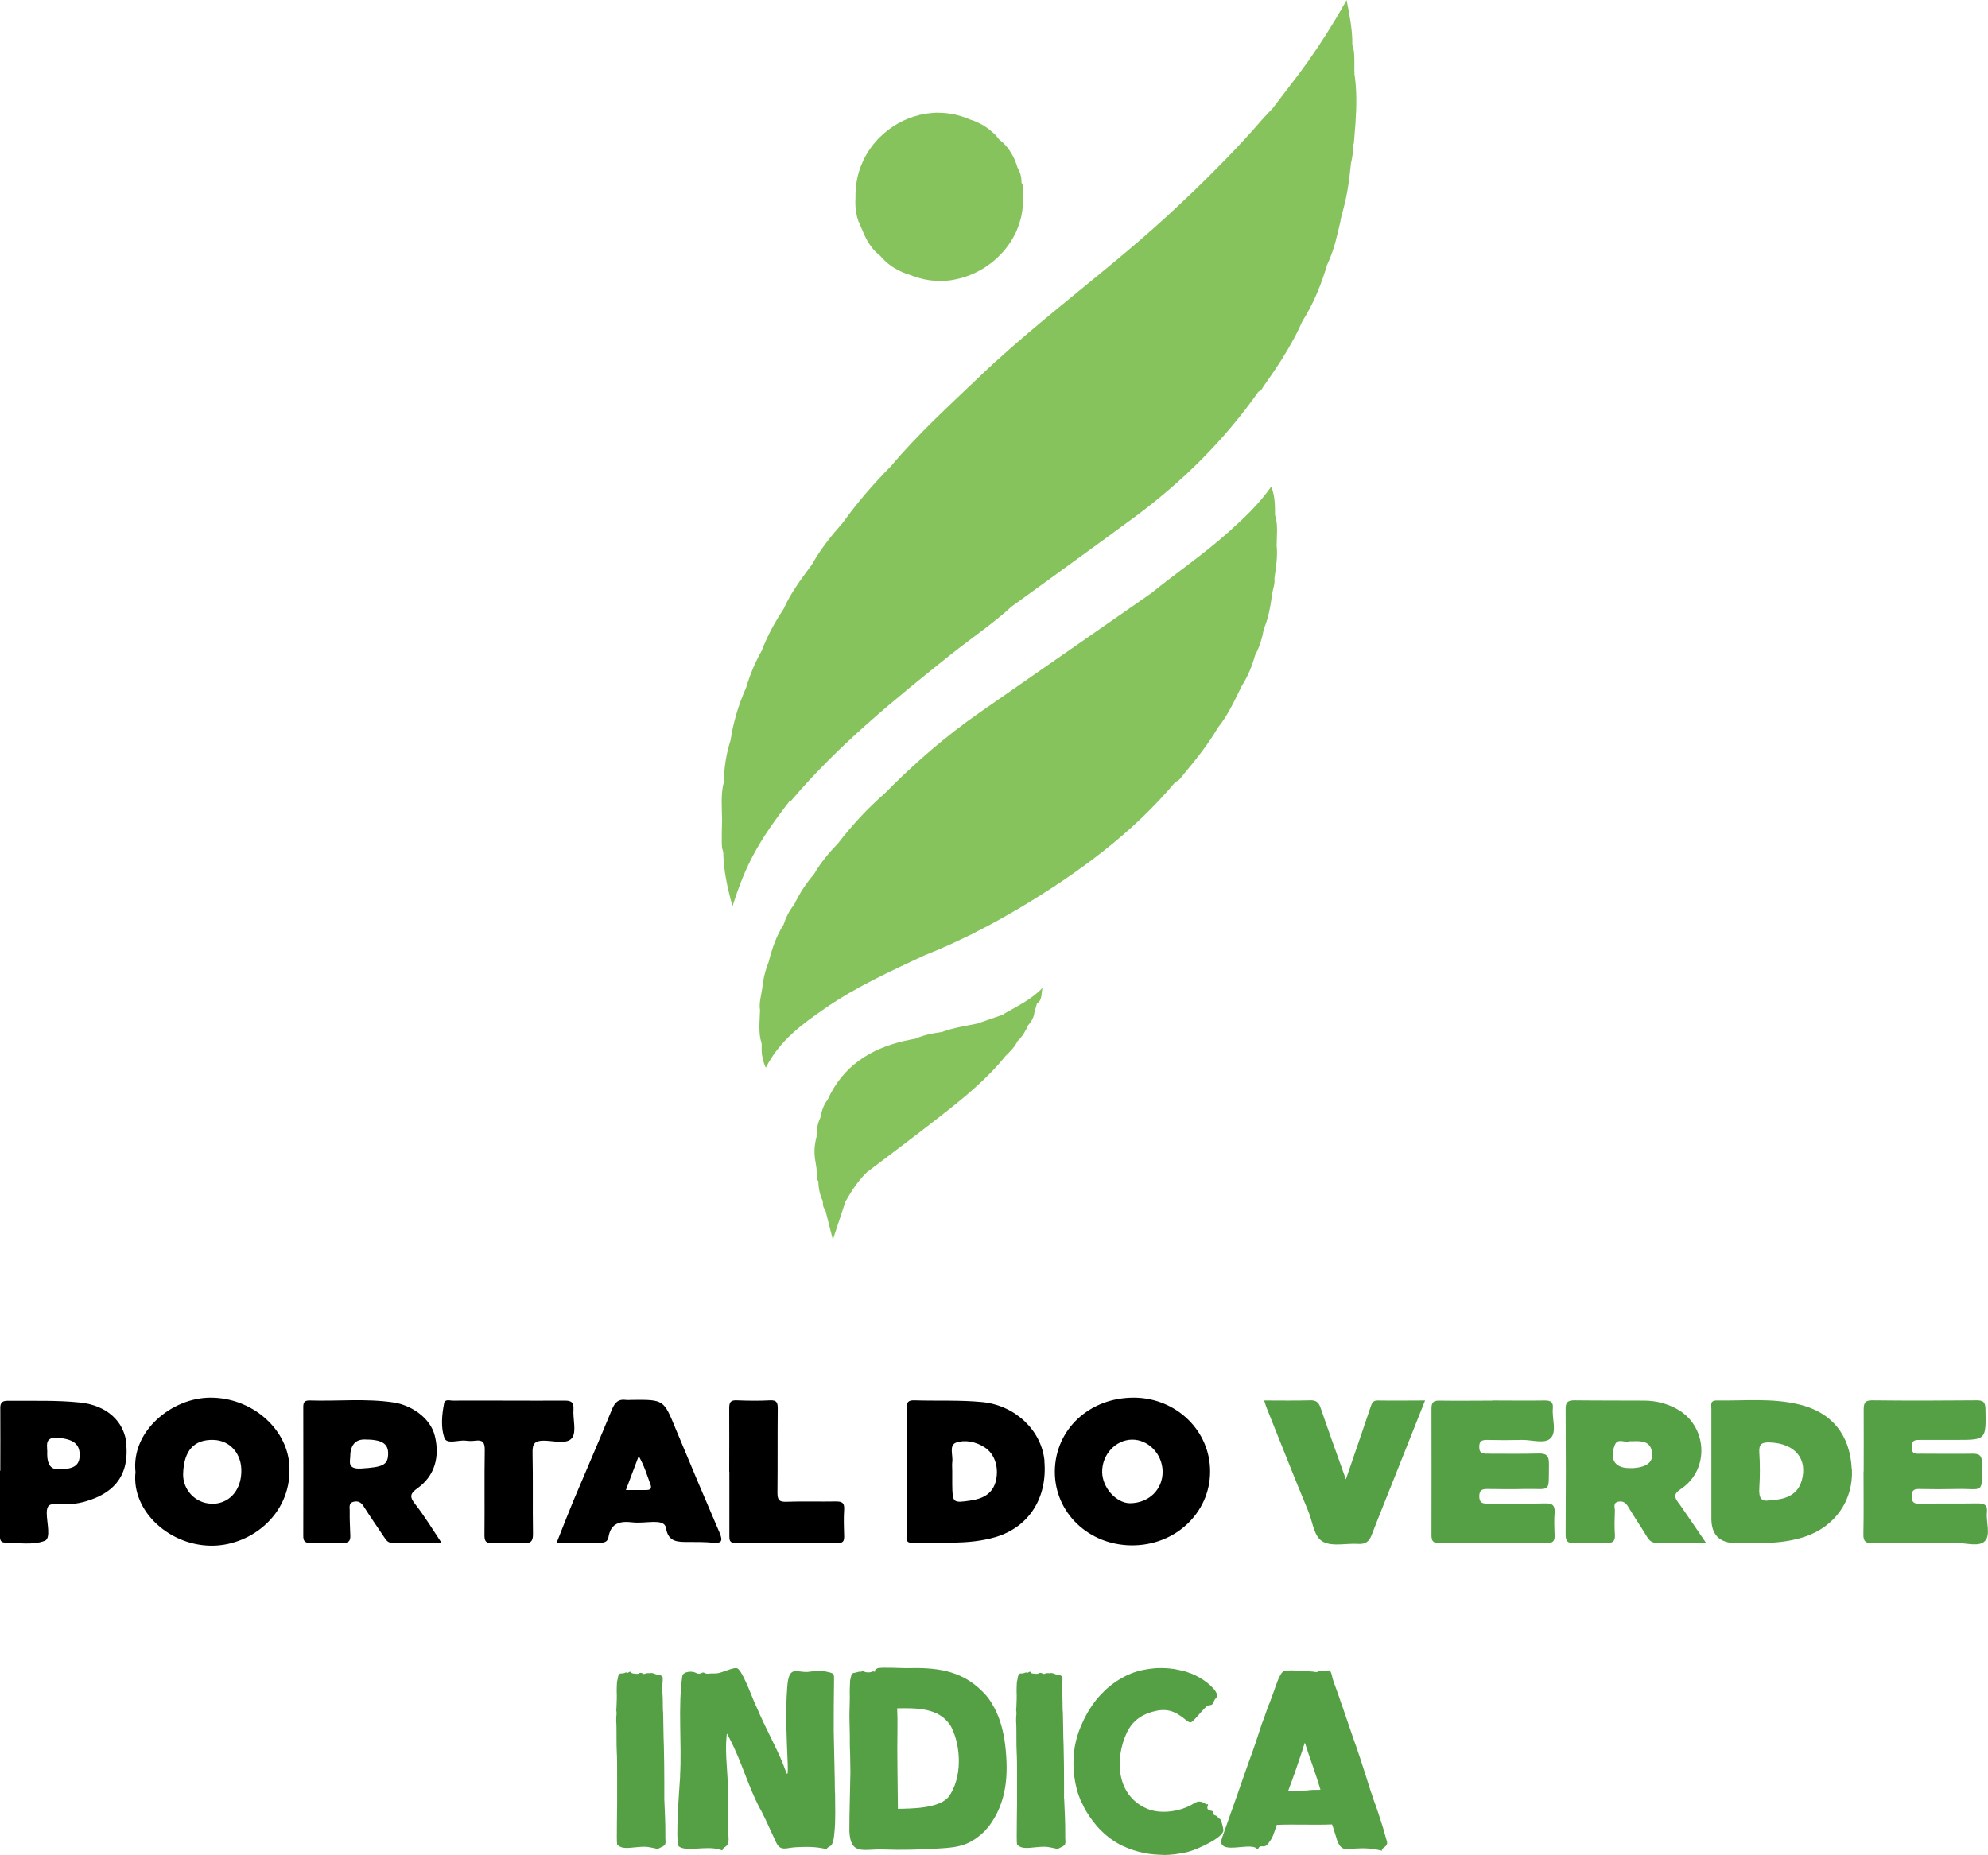 <svg xmlns="http://www.w3.org/2000/svg" width="150" height="140" viewBox="0 0 150 140" fill="none"><g clip-path="url(#clip0_7_170)"><path fill-rule="evenodd" clip-rule="evenodd" d="M140.62 111.029C140.62 109.484 140.631 107.94 140.62 106.396C140.62 105.892 140.699 105.657 141.283 105.669C143.911 105.702 146.54 105.691 149.169 105.669C149.697 105.669 149.798 105.859 149.809 106.34C149.854 108.656 149.865 108.656 147.585 108.656C145.304 108.656 145.81 108.656 144.922 108.656C144.541 108.656 144.237 108.634 144.237 109.193C144.237 109.787 144.608 109.697 144.956 109.697C146.259 109.697 147.562 109.719 148.865 109.697C149.371 109.697 149.539 109.865 149.539 110.357C149.573 112.841 149.663 112.316 147.686 112.36C146.72 112.383 145.743 112.383 144.776 112.36C144.383 112.36 144.248 112.495 144.248 112.886C144.248 113.3 144.35 113.479 144.799 113.468C146.27 113.446 147.731 113.468 149.202 113.446C149.708 113.446 149.978 113.535 149.921 114.117C149.843 114.856 150.213 115.807 149.775 116.277C149.326 116.758 148.36 116.422 147.618 116.434C145.518 116.456 143.406 116.434 141.305 116.456C140.766 116.456 140.586 116.31 140.598 115.762C140.631 114.195 140.609 112.618 140.609 111.051L140.62 111.029Z" fill="#559F45"></path><path fill-rule="evenodd" clip-rule="evenodd" d="M112.581 105.68C113.907 105.68 115.244 105.702 116.569 105.68C117.041 105.68 117.21 105.825 117.165 106.295C117.097 107.056 117.479 108.03 117.007 108.522C116.569 108.981 115.592 108.645 114.851 108.656C113.963 108.679 113.076 108.679 112.199 108.656C111.784 108.656 111.604 108.757 111.615 109.205C111.615 109.63 111.829 109.697 112.188 109.697C113.458 109.697 114.738 109.719 116.008 109.686C116.614 109.664 116.884 109.775 116.873 110.48C116.839 112.752 117.086 112.316 114.985 112.36C114.075 112.383 113.154 112.372 112.244 112.36C111.862 112.36 111.627 112.416 111.615 112.886C111.615 113.401 111.84 113.468 112.278 113.468C113.716 113.446 115.154 113.491 116.592 113.446C117.131 113.435 117.333 113.591 117.299 114.14C117.255 114.71 117.277 115.292 117.299 115.874C117.322 116.31 117.131 116.445 116.715 116.445C114.008 116.434 111.29 116.422 108.582 116.445C108.066 116.445 108.009 116.21 108.009 115.796C108.009 112.629 108.021 109.462 108.009 106.295C108.009 105.825 108.155 105.68 108.627 105.691C109.953 105.713 111.278 105.691 112.615 105.691L112.581 105.68Z" fill="#559F45"></path><path fill-rule="evenodd" clip-rule="evenodd" d="M95.394 105.68C96.63 105.68 97.731 105.702 98.832 105.669C99.315 105.646 99.506 105.825 99.652 106.262C100.236 107.974 100.854 109.675 101.55 111.633C101.966 110.436 102.292 109.484 102.617 108.522C102.887 107.739 103.145 106.955 103.415 106.172C103.505 105.915 103.572 105.669 103.954 105.68C105.111 105.702 106.268 105.68 107.526 105.68C106.763 107.605 106.032 109.44 105.302 111.275C104.707 112.786 104.089 114.285 103.505 115.807C103.314 116.322 103.022 116.545 102.46 116.501C101.584 116.445 100.562 116.713 99.854 116.355C99.124 115.986 99.056 114.856 98.719 114.05C97.63 111.432 96.596 108.791 95.54 106.161C95.495 106.038 95.462 105.904 95.383 105.68H95.394Z" fill="#559F45"></path><path fill-rule="evenodd" clip-rule="evenodd" d="M38.373 105.691C39.789 105.691 41.193 105.702 42.608 105.691C43.092 105.691 43.305 105.803 43.271 106.34C43.215 107.079 43.518 108.041 43.159 108.511C42.777 109.014 41.766 108.712 41.025 108.712C40.328 108.712 40.171 108.959 40.182 109.619C40.227 111.655 40.182 113.692 40.216 115.729C40.227 116.322 40.036 116.478 39.474 116.445C38.699 116.4 37.924 116.4 37.149 116.445C36.666 116.467 36.554 116.299 36.554 115.84C36.576 113.692 36.542 111.543 36.576 109.395C36.576 108.847 36.419 108.645 35.88 108.712C35.633 108.746 35.374 108.746 35.138 108.712C34.588 108.645 33.712 109.014 33.532 108.511C33.251 107.716 33.341 106.765 33.509 105.892C33.577 105.557 33.925 105.691 34.15 105.691C35.565 105.68 36.969 105.691 38.385 105.691H38.373Z" fill="black"></path><path fill-rule="evenodd" clip-rule="evenodd" d="M55.021 111.073C55.021 109.473 55.032 107.873 55.021 106.273C55.021 105.814 55.122 105.646 55.605 105.669C56.437 105.702 57.268 105.713 58.099 105.669C58.593 105.646 58.683 105.825 58.683 106.273C58.661 108.399 58.683 110.514 58.661 112.64C58.661 113.177 58.785 113.345 59.335 113.323C60.582 113.278 61.829 113.323 63.076 113.3C63.525 113.3 63.716 113.39 63.694 113.882C63.649 114.565 63.671 115.259 63.694 115.952C63.694 116.299 63.604 116.434 63.222 116.434C60.649 116.422 58.077 116.411 55.493 116.434C55.032 116.434 55.032 116.199 55.032 115.863C55.032 114.263 55.032 112.662 55.032 111.062L55.021 111.073Z" fill="black"></path><path fill-rule="evenodd" clip-rule="evenodd" d="M126.657 113.423C126.342 112.987 126.241 112.752 126.825 112.36C129.038 110.894 128.836 107.571 126.5 106.306C125.758 105.904 124.949 105.702 124.107 105.691C122.332 105.68 120.557 105.691 118.794 105.669C118.288 105.669 118.12 105.825 118.131 106.329C118.153 109.473 118.153 112.618 118.131 115.762C118.131 116.243 118.232 116.467 118.771 116.434C119.569 116.389 120.377 116.4 121.175 116.434C121.669 116.456 121.883 116.322 121.849 115.796C121.804 115.191 121.827 114.587 121.849 113.972C121.849 113.737 121.681 113.39 122.13 113.312C122.489 113.256 122.68 113.412 122.86 113.714C123.309 114.475 123.815 115.203 124.264 115.952C124.455 116.266 124.646 116.434 125.039 116.422C126.196 116.4 127.365 116.422 128.724 116.422C127.971 115.326 127.331 114.363 126.668 113.423H126.657ZM123.264 110.783C123.208 110.783 123.152 110.783 123.096 110.783C121.883 110.827 121.411 110.189 121.838 109.048C122.062 108.466 122.624 108.914 122.939 108.757C123.062 108.757 123.118 108.757 123.175 108.757C123.86 108.735 124.556 108.724 124.657 109.641C124.736 110.335 124.253 110.704 123.264 110.783Z" fill="#559F45"></path><path fill-rule="evenodd" clip-rule="evenodd" d="M139.721 110.872C139.598 108.287 138.239 106.597 135.801 105.993C133.723 105.478 131.622 105.713 129.521 105.68C129.005 105.68 129.128 106.038 129.128 106.318C129.128 107.884 129.128 109.462 129.128 111.029V114.587C129.128 115.818 129.746 116.434 130.982 116.445C132.723 116.456 134.475 116.523 136.16 115.964C138.452 115.214 139.845 113.222 139.733 110.872H139.721ZM135.947 111.711C135.677 112.674 134.925 113.166 133.554 113.2C132.88 113.367 132.701 113.009 132.745 112.304C132.802 111.398 132.802 110.492 132.745 109.596C132.701 108.936 132.97 108.824 133.554 108.847C135.43 108.925 136.408 110.078 135.947 111.722V111.711Z" fill="#559F45"></path><path fill-rule="evenodd" clip-rule="evenodd" d="M31.319 113.491C30.892 112.953 30.937 112.707 31.498 112.304C32.802 111.376 33.195 109.943 32.813 108.365C32.465 106.933 30.959 106.027 29.735 105.836C27.623 105.512 25.489 105.747 23.366 105.68C23.006 105.669 22.883 105.803 22.883 106.15C22.883 109.395 22.894 112.651 22.883 115.896C22.883 116.277 22.995 116.434 23.399 116.422C24.23 116.4 25.062 116.4 25.893 116.422C26.297 116.434 26.444 116.277 26.432 115.896C26.41 115.259 26.376 114.632 26.387 113.994C26.387 113.748 26.297 113.401 26.679 113.323C27.005 113.244 27.241 113.356 27.432 113.658C27.926 114.442 28.465 115.214 28.982 115.986C29.14 116.221 29.274 116.434 29.611 116.422C30.791 116.411 31.97 116.422 33.318 116.422C32.588 115.326 32.004 114.363 31.308 113.479L31.319 113.491ZM27.23 110.816C26.241 110.872 26.399 110.324 26.421 109.988C26.421 109.082 26.78 108.623 27.499 108.623C28.791 108.623 29.286 108.914 29.286 109.675C29.286 110.57 28.87 110.715 27.23 110.816Z" fill="black"></path><path fill-rule="evenodd" clip-rule="evenodd" d="M85.588 105.467C82.206 105.445 79.611 107.862 79.589 111.04C79.578 114.151 82.139 116.601 85.408 116.613C88.677 116.624 91.294 114.162 91.305 111.062C91.328 107.985 88.767 105.49 85.576 105.467H85.588ZM85.273 113.435C84.24 113.435 83.183 112.282 83.161 111.096C83.139 109.775 84.161 108.656 85.408 108.634C86.643 108.623 87.699 109.708 87.722 111.029C87.744 112.394 86.688 113.423 85.262 113.435H85.273Z" fill="black"></path><path fill-rule="evenodd" clip-rule="evenodd" d="M21.826 110.48C21.613 107.784 18.996 105.456 15.862 105.467C12.975 105.478 9.885 107.985 10.222 111.085C9.897 114.084 12.896 116.736 16.154 116.635C19.097 116.545 22.107 114.106 21.826 110.48ZM15.94 113.468C14.738 113.435 13.783 112.416 13.817 111.208C13.873 109.462 14.637 108.612 16.109 108.656C17.367 108.69 18.265 109.719 18.209 111.096C18.164 112.539 17.232 113.513 15.929 113.479L15.94 113.468Z" fill="black"></path><path fill-rule="evenodd" clip-rule="evenodd" d="M78.814 110.279C78.612 107.951 76.601 106.049 74.129 105.803C72.422 105.635 70.703 105.725 68.996 105.669C68.501 105.657 68.412 105.825 68.412 106.273C68.434 107.873 68.412 109.462 68.412 111.062C68.412 112.662 68.412 114.251 68.412 115.852C68.412 116.109 68.333 116.422 68.782 116.411C70.894 116.355 73.028 116.601 75.118 115.986C77.623 115.236 79.038 113.054 78.802 110.268L78.814 110.279ZM75.096 111.902C74.826 112.763 74.096 113.099 73.276 113.222C71.871 113.435 71.871 113.412 71.849 111.991C71.849 111.667 71.849 111.331 71.849 111.006C71.849 110.682 71.827 110.559 71.849 110.346C71.928 109.831 71.579 109.059 72.141 108.858C72.815 108.623 73.624 108.791 74.275 109.205C75.096 109.719 75.421 110.838 75.096 111.913V111.902Z" fill="black"></path><path fill-rule="evenodd" clip-rule="evenodd" d="M54.314 115.706C53.19 113.088 52.078 110.469 50.989 107.84C50.079 105.624 50.101 105.613 47.708 105.635C47.54 105.635 47.371 105.657 47.214 105.635C46.652 105.557 46.394 105.836 46.181 106.34C45.237 108.645 44.237 110.939 43.271 113.233C42.844 114.263 42.44 115.303 42.002 116.411C43.181 116.411 44.26 116.411 45.327 116.411C45.664 116.411 45.855 116.299 45.911 115.986C46.091 114.912 46.81 114.766 47.731 114.878C48.248 114.934 48.776 114.856 49.303 114.845C49.708 114.845 50.18 114.867 50.258 115.326C50.427 116.4 51.191 116.355 51.977 116.355C52.584 116.355 53.202 116.355 53.797 116.411C54.46 116.478 54.55 116.266 54.302 115.695L54.314 115.706ZM48.719 112.439C48.259 112.439 47.798 112.439 47.225 112.439C47.551 111.566 47.843 110.794 48.191 109.876C48.63 110.637 48.821 111.331 49.079 112.013C49.214 112.383 49.011 112.439 48.731 112.439H48.719Z" fill="black"></path><path fill-rule="evenodd" clip-rule="evenodd" d="M9.548 109.003C9.391 107.258 8.066 106.049 6.044 105.836C4.224 105.646 2.404 105.725 0.584 105.702C0.056 105.702 0.011 105.948 0.022 106.351C0.034 107.895 0.022 109.44 0.022 110.984H-6.41841e-06C-6.41841e-06 112.551 -6.41841e-06 114.128 -6.41841e-06 115.695C-6.41841e-06 115.964 -0.079 116.389 0.359 116.4C1.382 116.422 2.494 116.613 3.381 116.266C3.864 116.075 3.527 114.901 3.527 114.173C3.527 113.591 3.741 113.468 4.257 113.502C5.033 113.558 5.808 113.502 6.549 113.267C8.29 112.741 9.773 111.622 9.526 108.981L9.548 109.003ZM4.359 110.872C3.831 110.872 3.561 110.492 3.561 109.731C3.617 109.182 3.246 108.41 4.381 108.5C5.482 108.589 6.021 108.936 6.01 109.798C6.01 110.592 5.561 110.883 4.359 110.872Z" fill="black"></path><path d="M64.817 16.774C64.884 16.964 64.963 17.143 65.053 17.334C65.087 17.434 65.131 17.524 65.165 17.613C65.412 18.173 65.727 18.688 66.176 19.102C66.255 19.169 66.333 19.236 66.412 19.303C66.648 19.583 66.906 19.818 67.187 20.03C67.277 20.098 67.378 20.165 67.479 20.221C67.872 20.467 68.299 20.646 68.771 20.78C68.827 20.814 68.872 20.836 68.917 20.836C69.479 21.049 70.052 21.161 70.613 21.194C70.928 21.205 71.231 21.194 71.546 21.172C71.725 21.149 71.916 21.127 72.096 21.082C73.433 20.814 74.669 20.109 75.59 19.102C75.668 19.012 75.758 18.922 75.837 18.822C76.151 18.441 76.421 18.016 76.635 17.569C76.691 17.457 76.736 17.345 76.781 17.222C76.87 16.987 76.949 16.752 77.016 16.506C77.05 16.382 77.073 16.259 77.095 16.136C77.118 16.013 77.14 15.89 77.151 15.756C77.185 15.51 77.196 15.252 77.196 14.984C77.196 14.984 77.196 14.984 77.196 14.972V14.793C77.196 14.726 77.196 14.659 77.207 14.603C77.219 14.39 77.23 14.167 77.162 13.965C77.14 13.898 77.106 13.842 77.073 13.786C77.073 13.73 77.073 13.686 77.073 13.63C77.061 13.271 76.949 12.947 76.769 12.634C76.657 12.264 76.522 11.918 76.331 11.604C76.095 11.19 75.792 10.832 75.388 10.53C75.253 10.34 75.107 10.172 74.938 10.026C74.77 9.881 74.612 9.735 74.421 9.612C74.231 9.489 74.242 9.489 74.141 9.433C73.95 9.321 73.748 9.232 73.545 9.142C73.444 9.098 73.332 9.064 73.219 9.03C73.096 8.975 72.961 8.919 72.838 8.874C72.647 8.807 72.444 8.74 72.253 8.695C72.119 8.661 71.995 8.628 71.86 8.605C71.669 8.572 71.467 8.549 71.276 8.527C71.085 8.516 70.883 8.505 70.692 8.505C70.568 8.505 70.434 8.505 70.31 8.527C70.052 8.549 69.805 8.583 69.546 8.639C69.288 8.695 69.423 8.661 69.355 8.684C68.243 8.952 67.221 9.534 66.401 10.34C66.356 10.384 66.311 10.429 66.266 10.474C65.21 11.582 64.547 13.07 64.547 14.76C64.547 14.827 64.547 14.905 64.547 14.972C64.547 15.073 64.536 15.174 64.536 15.275C64.536 15.778 64.615 16.27 64.783 16.741L64.817 16.774Z" fill="#86C35D"></path><path d="M102.146 10.854C102.168 10.631 102.19 10.407 102.202 10.194C102.224 9.881 102.258 9.568 102.28 9.254C102.28 9.232 102.28 9.221 102.28 9.198C102.359 7.979 102.381 6.759 102.191 5.528C102.213 5.483 102.202 5.438 102.191 5.394C102.191 5.349 102.191 5.304 102.191 5.271C102.191 5.013 102.191 4.767 102.191 4.51C102.191 4.252 102.179 4.006 102.134 3.749C102.112 3.626 102.078 3.502 102.033 3.379C102.033 3.245 102.033 3.111 102.033 2.977C102 2.037 101.82 1.097 101.606 0.011C101.314 0.526 101.022 1.018 100.741 1.499C99.865 2.943 98.978 4.286 98.012 5.573C97.686 6.009 97.349 6.446 97.012 6.882C96.675 7.318 96.338 7.755 96.012 8.191C95.945 8.258 95.877 8.325 95.81 8.404C95.675 8.538 95.54 8.684 95.417 8.818C95.349 8.885 95.282 8.963 95.226 9.03C94.394 9.993 93.541 10.922 92.665 11.828C91.788 12.734 90.89 13.63 89.98 14.502C89.373 15.084 88.755 15.666 88.138 16.237C86.7 17.557 85.217 18.822 83.712 20.064C80.409 22.805 77.016 25.446 73.916 28.412C71.624 30.605 69.265 32.742 67.221 35.182C65.906 36.513 64.682 37.923 63.592 39.445C62.727 40.419 61.907 41.448 61.267 42.59C60.481 43.664 59.672 44.716 59.133 45.936C58.481 46.931 57.897 47.972 57.481 49.091C57.481 49.091 57.481 49.091 57.481 49.102C57.481 49.102 57.481 49.102 57.481 49.091C57.425 49.203 57.358 49.304 57.302 49.416C57.066 49.863 56.852 50.322 56.673 50.792C56.673 50.815 56.661 50.826 56.65 50.848C56.617 50.949 56.572 51.05 56.538 51.15C56.515 51.206 56.504 51.262 56.482 51.318C56.459 51.385 56.437 51.441 56.414 51.508C56.381 51.631 56.336 51.754 56.302 51.877C55.729 53.153 55.336 54.474 55.122 55.861C54.797 56.88 54.628 57.931 54.617 59.006C54.37 59.934 54.471 60.886 54.482 61.826C54.482 62.184 54.46 62.542 54.46 62.9C54.46 62.9 54.46 62.911 54.46 62.922C54.46 63.012 54.46 63.101 54.46 63.191C54.46 63.202 54.46 63.213 54.46 63.236C54.46 63.28 54.46 63.314 54.46 63.359C54.46 63.37 54.46 63.381 54.46 63.392C54.46 63.415 54.46 63.448 54.46 63.471C54.46 63.493 54.46 63.515 54.46 63.549C54.46 63.571 54.46 63.582 54.46 63.605C54.46 63.638 54.46 63.672 54.46 63.706C54.46 63.739 54.46 63.761 54.471 63.795C54.471 63.817 54.471 63.84 54.471 63.862C54.471 63.907 54.482 63.941 54.493 63.985C54.493 63.985 54.493 64.008 54.493 64.019C54.493 64.041 54.505 64.075 54.516 64.097C54.538 64.175 54.55 64.243 54.572 64.321C54.594 65.653 54.864 66.928 55.269 68.394C56.246 65.283 57.234 63.471 59.56 60.472C59.605 60.449 59.672 60.438 59.706 60.404C63.267 56.208 67.513 52.761 71.793 49.349C73.298 48.151 74.904 47.077 76.331 45.768C77.129 45.186 77.915 44.615 78.713 44.044C80.229 42.948 81.734 41.851 83.24 40.755C84.004 40.195 84.767 39.636 85.531 39.076C89.171 36.39 92.35 33.257 94.956 29.553C95.17 29.497 95.237 29.307 95.338 29.15C95.821 28.468 96.304 27.774 96.742 27.069C97.057 26.565 97.36 26.051 97.641 25.525C97.697 25.424 97.753 25.312 97.809 25.211C97.967 24.887 98.124 24.562 98.27 24.238C98.371 24.07 98.472 23.902 98.573 23.734C99.247 22.559 99.742 21.306 100.124 20.008C100.27 19.706 100.393 19.392 100.505 19.079C100.517 19.034 100.539 19.001 100.55 18.956C100.562 18.922 100.573 18.878 100.584 18.844C100.584 18.822 100.595 18.799 100.607 18.777C100.674 18.564 100.741 18.352 100.798 18.128C100.798 18.128 100.798 18.106 100.798 18.095C100.865 17.86 100.921 17.636 100.977 17.401C100.977 17.367 100.989 17.345 101 17.311C101.045 17.099 101.101 16.886 101.146 16.673C101.146 16.662 101.146 16.651 101.146 16.628C101.179 16.483 101.213 16.326 101.247 16.181C101.292 16.035 101.337 15.879 101.37 15.733C101.528 15.14 101.651 14.536 101.741 13.921C101.809 13.462 101.865 13.003 101.91 12.544C101.921 12.41 101.943 12.264 101.977 12.13C102.011 11.929 102.056 11.716 102.078 11.515C102.089 11.38 102.101 11.235 102.101 11.101C102.101 11.034 102.101 10.955 102.089 10.888L102.146 10.854Z" fill="#86C35D"></path><path d="M75.725 76.552C75.073 76.776 74.41 76.999 73.759 77.234C72.894 77.413 72.017 77.537 71.175 77.839C71.141 77.85 71.108 77.861 71.074 77.872C70.4 77.973 69.726 78.085 69.086 78.376C68.794 78.432 68.501 78.488 68.209 78.555C65.615 79.159 63.57 80.491 62.447 82.986C62.132 83.378 61.997 83.837 61.907 84.318C61.705 84.743 61.604 85.179 61.638 85.649C61.604 85.694 61.604 85.739 61.615 85.784C61.582 85.873 61.548 85.963 61.548 86.052C61.424 86.623 61.424 87.194 61.548 87.753C61.548 87.832 61.548 87.921 61.604 87.999C61.582 88.044 61.582 88.089 61.604 88.134C61.604 88.29 61.627 88.458 61.638 88.626C61.615 88.816 61.615 88.995 61.75 89.141C61.75 89.667 61.862 90.17 62.087 90.651C62.087 90.875 62.087 91.11 62.267 91.289C62.447 91.972 62.615 92.666 62.84 93.55C63.211 92.431 63.503 91.547 63.795 90.663C64.255 89.868 64.738 89.096 65.424 88.447C67.221 87.082 69.041 85.728 70.827 84.329C72.635 82.919 74.421 81.487 75.871 79.685C76.219 79.349 76.567 79.002 76.781 78.555C77.14 78.23 77.376 77.816 77.567 77.38C77.814 77.089 78.016 76.776 78.05 76.384C78.117 76.16 78.174 75.948 78.241 75.724C78.679 75.444 78.544 74.952 78.668 74.538C77.814 75.433 76.736 75.936 75.702 76.529L75.725 76.552Z" fill="#86C35D"></path><path d="M96.203 38.83C96.203 38.83 96.203 38.83 96.203 38.819C96.203 38.125 96.203 37.442 95.922 36.715C94.956 38.091 93.799 39.154 92.631 40.206C90.8 41.84 88.767 43.216 86.868 44.761C82.566 47.76 78.252 50.758 73.95 53.746C71.355 55.548 68.984 57.607 66.772 59.856C65.457 60.998 64.289 62.273 63.233 63.638C62.548 64.343 61.919 65.104 61.424 65.955C60.818 66.66 60.312 67.432 59.919 68.271C59.548 68.719 59.301 69.222 59.122 69.771C58.571 70.643 58.245 71.595 57.998 72.591C57.74 73.228 57.583 73.889 57.515 74.571C57.437 75.12 57.257 75.668 57.347 76.227C57.324 77.078 57.201 77.928 57.47 78.756C57.47 78.835 57.47 78.902 57.47 78.98C57.47 78.98 57.47 78.98 57.47 78.991C57.47 79.058 57.47 79.126 57.47 79.193C57.47 79.215 57.47 79.226 57.47 79.249C57.47 79.305 57.47 79.361 57.481 79.416C57.481 79.439 57.481 79.461 57.481 79.484C57.481 79.54 57.493 79.584 57.504 79.64C57.504 79.674 57.515 79.707 57.526 79.752C57.526 79.797 57.538 79.831 57.549 79.875C57.549 79.909 57.571 79.942 57.571 79.965C57.583 80.01 57.594 80.054 57.605 80.099C57.616 80.144 57.639 80.189 57.65 80.245C57.65 80.278 57.672 80.3 57.684 80.334C57.717 80.412 57.74 80.491 57.785 80.569C58.83 78.499 60.559 77.257 62.312 76.048C64.637 74.448 67.21 73.284 69.76 72.087C70.007 71.986 70.254 71.886 70.501 71.785C70.568 71.763 70.636 71.729 70.692 71.707C71.568 71.337 72.422 70.934 73.276 70.52C73.332 70.487 73.388 70.464 73.444 70.431C74.287 70.006 75.129 69.558 75.949 69.088C76.297 68.887 76.646 68.685 76.994 68.484C81.341 65.876 85.419 62.911 88.699 58.995C89.014 58.894 89.148 58.614 89.34 58.39C90.272 57.282 91.171 56.141 91.901 54.899C92.676 53.948 93.159 52.829 93.698 51.755C94.159 51.038 94.473 50.255 94.698 49.449C95.035 48.823 95.237 48.151 95.361 47.458C95.72 46.607 95.866 45.712 95.99 44.805C96.046 44.425 96.214 44.056 96.158 43.653C96.27 42.825 96.417 42.008 96.327 41.169C96.327 40.397 96.45 39.613 96.203 38.852V38.83ZM96.181 39.982C96.181 40.005 96.181 40.027 96.181 40.038C96.169 40.027 96.147 40.016 96.136 40.005C96.147 40.005 96.169 39.982 96.181 39.971V39.982Z" fill="#86C35D"></path><path fill-rule="evenodd" clip-rule="evenodd" d="M50.124 135.759C50.157 136.665 50.213 137.549 50.202 138.478C50.18 139.049 50.371 139.194 49.843 139.418C49.596 139.508 49.753 139.552 49.652 139.53C48.955 139.385 48.854 139.317 48.113 139.385C47.618 139.407 46.9 139.608 46.563 139.172C46.506 139.026 46.585 135.692 46.563 135.267V133.733C46.563 133.275 46.563 132.614 46.54 132.279C46.518 131.943 46.518 131.35 46.518 130.958C46.518 130.567 46.518 130.108 46.495 129.918C46.495 129.727 46.495 129.504 46.518 129.392V129.168C46.495 129.146 46.495 128.978 46.518 128.787C46.54 128.217 46.54 128.094 46.54 127.903C46.518 127.713 46.54 126.963 46.563 126.863C46.585 126.84 46.596 126.728 46.619 126.617C46.652 126.348 46.754 126.258 46.922 126.281C46.978 126.281 47.079 126.258 47.113 126.247C47.169 126.214 47.248 126.191 47.282 126.214C47.338 126.236 47.394 126.236 47.439 126.191C47.529 126.135 47.596 126.135 47.63 126.214C47.652 126.247 47.708 126.27 47.798 126.292C47.854 126.292 47.967 126.292 48.045 126.314C48.124 126.314 48.203 126.292 48.236 126.258C48.281 126.225 48.36 126.225 48.45 126.258C48.562 126.337 48.585 126.337 48.719 126.281C48.809 126.258 48.91 126.247 48.967 126.258C49.023 126.281 49.056 126.281 49.079 126.258C49.101 126.225 49.303 126.258 49.472 126.337C49.528 126.359 49.629 126.37 49.697 126.393C49.775 126.393 49.865 126.426 49.921 126.471C50.011 126.527 50.011 126.549 50 126.852C49.977 127.019 49.977 127.377 49.977 127.646C50 127.915 50.011 128.306 50.011 128.519C50.011 128.731 50.011 129.045 50.034 129.213C50.034 129.381 50.056 129.895 50.056 130.343C50.056 130.79 50.079 131.417 50.09 131.742C50.112 132.424 50.124 133.801 50.124 134.483V135.781V135.759Z" fill="#559F45"></path><path fill-rule="evenodd" clip-rule="evenodd" d="M63.008 135.278C63.008 136.296 63.065 137.337 62.952 138.355C62.918 138.624 62.896 139.172 62.626 139.317C62.244 139.53 62.458 139.508 62.435 139.564C61.66 139.34 60.829 139.351 60.031 139.396C59.369 139.429 58.908 139.72 58.594 139.094C58.2 138.277 57.852 137.449 57.437 136.643L57.358 136.509C56.448 134.808 55.954 132.905 55.044 131.182C54.83 130.802 54.853 130.69 54.819 131.048C54.684 132.48 54.954 133.789 54.909 135.244C54.909 135.58 54.886 135.904 54.909 136.24C54.931 136.9 54.909 137.538 54.931 138.187C54.954 138.624 55.1 139.127 54.707 139.373C54.325 139.597 54.74 139.709 54.269 139.564C53.28 139.261 51.741 139.776 51.202 139.317C50.955 138.881 51.258 134.931 51.314 134.103V133.968C51.449 131.574 51.146 128.776 51.483 126.471C51.561 126.113 52.247 126.091 52.483 126.225C52.876 126.437 52.954 126.135 53.123 126.225C53.37 126.37 53.516 126.258 53.842 126.281H54.01C54.505 126.258 55.336 125.766 55.639 125.9C55.909 126.012 56.358 127.109 56.459 127.333C56.729 128.015 57.01 128.676 57.313 129.336C57.863 130.578 58.56 131.842 59.077 133.096C59.357 133.789 59.47 134.394 59.436 133.118C59.357 131.115 59.245 129.28 59.402 127.266C59.537 125.486 60.2 126.337 61.166 126.135C61.166 126.113 62.11 126.113 62.188 126.113C63.008 126.281 62.93 126.247 62.93 126.885C62.907 128.127 62.907 129.381 62.907 130.623C62.93 132.167 62.986 133.722 62.997 135.267L63.008 135.278Z" fill="#559F45"></path><path fill-rule="evenodd" clip-rule="evenodd" d="M74.994 128.81C75.489 129.739 75.713 130.656 75.848 131.697C76.095 133.89 75.994 135.96 74.612 137.818C74.5 137.93 74.399 138.064 74.275 138.198C73.208 139.217 72.4 139.407 70.905 139.485C69.445 139.575 68.097 139.62 66.626 139.564C65.188 139.508 64.177 140.056 64.087 138.187C64.087 136.732 64.143 135.222 64.165 133.745C64.165 133.286 64.143 132.626 64.143 132.29C64.12 131.954 64.12 131.361 64.12 130.97C64.12 130.578 64.098 130.119 64.098 129.929C64.076 129.325 64.12 128.631 64.12 128.027C64.098 127.635 64.143 126.818 64.143 126.818C64.199 126.628 64.199 126.247 64.446 126.236C64.615 126.214 64.772 126.147 64.828 126.147C65.053 126.169 65.042 126.091 65.109 126.091C65.176 126.091 65.143 126.18 65.502 126.203C65.749 126.203 65.839 126.113 65.895 126.124C66.176 126.214 65.817 126.068 66.232 125.878C66.592 125.8 67.917 125.878 68.389 125.878C70.546 125.822 72.489 125.99 74.118 127.635C74.343 127.847 74.556 128.105 74.747 128.396C74.837 128.541 74.916 128.676 74.994 128.832V128.81ZM67.749 136.497C68.793 136.475 70.816 136.475 71.557 135.613C72.602 134.215 72.546 131.82 71.77 130.309L71.692 130.175C70.804 128.855 69.13 128.888 67.693 128.911C67.715 129.425 67.726 129.895 67.715 130.399C67.681 132.435 67.738 134.461 67.749 136.497Z" fill="#559F45"></path><path fill-rule="evenodd" clip-rule="evenodd" d="M80.296 135.759C80.33 136.665 80.386 137.549 80.375 138.478C80.353 139.049 80.544 139.194 80.016 139.418C79.769 139.508 79.926 139.552 79.825 139.53C79.128 139.385 79.027 139.317 78.286 139.385C77.791 139.407 77.073 139.608 76.736 139.172C76.679 139.026 76.758 135.692 76.736 135.267V133.733C76.736 133.275 76.736 132.614 76.713 132.279C76.691 131.943 76.691 131.35 76.691 130.958C76.691 130.567 76.691 130.108 76.668 129.918C76.668 129.727 76.668 129.504 76.691 129.392V129.168C76.668 129.146 76.668 128.978 76.691 128.787C76.713 128.217 76.713 128.094 76.713 127.903C76.691 127.713 76.713 126.963 76.736 126.863C76.758 126.84 76.769 126.728 76.792 126.617C76.825 126.348 76.927 126.258 77.095 126.281C77.151 126.281 77.241 126.258 77.286 126.247C77.342 126.214 77.421 126.191 77.454 126.214C77.511 126.236 77.567 126.236 77.6 126.191C77.69 126.135 77.747 126.135 77.791 126.214C77.836 126.292 77.87 126.27 77.96 126.292C78.016 126.292 78.129 126.292 78.207 126.314C78.286 126.314 78.353 126.292 78.398 126.258C78.443 126.225 78.522 126.225 78.612 126.258C78.724 126.337 78.746 126.337 78.881 126.281C78.971 126.258 79.072 126.247 79.128 126.258C79.184 126.281 79.218 126.281 79.241 126.258C79.263 126.225 79.465 126.258 79.634 126.337C79.69 126.359 79.78 126.37 79.858 126.393C79.937 126.393 80.027 126.426 80.083 126.471C80.173 126.527 80.173 126.549 80.162 126.852C80.139 127.019 80.139 127.377 80.139 127.646C80.162 127.915 80.173 128.306 80.173 128.519C80.173 128.731 80.173 129.045 80.195 129.213C80.195 129.381 80.218 129.895 80.218 130.343C80.218 130.79 80.24 131.417 80.252 131.742C80.274 132.424 80.285 133.801 80.285 134.483V135.781L80.296 135.759Z" fill="#559F45"></path><path fill-rule="evenodd" clip-rule="evenodd" d="M89.553 129.851C88.856 129.28 88.306 128.922 87.351 129.078C86.273 129.291 85.498 129.761 85.015 130.757C84.049 132.849 84.273 135.647 86.722 136.553C87.688 136.878 88.946 136.699 89.834 136.229C90.272 136.005 90.362 135.848 90.777 136.016C91.002 136.095 90.923 136.184 91.081 136.151C91.328 136.095 90.8 136.531 91.384 136.643C91.766 136.699 91.35 136.911 91.721 137.001C91.934 137.079 91.867 137.191 92.024 137.247C92.137 137.247 92.294 137.941 92.305 138.075C92.384 138.657 90.294 139.552 89.856 139.675C89.766 139.709 89.665 139.731 89.553 139.765C89.463 139.787 89.362 139.799 89.272 139.821C89.104 139.854 88.935 139.877 88.8 139.899C88.722 139.922 88.654 139.922 88.576 139.933C88.497 139.933 88.43 139.933 88.351 139.955C88.205 139.955 88.025 139.978 87.879 139.978C87.733 139.955 87.576 139.978 87.43 139.955C87.295 139.955 87.16 139.933 87.07 139.933C86.981 139.933 86.801 139.899 86.599 139.877C86.385 139.843 86.16 139.787 85.913 139.731C85.397 139.597 84.79 139.373 84.284 139.071C83.757 138.769 83.206 138.299 82.768 137.807C82.33 137.292 82.026 136.811 81.835 136.464C81.779 136.374 81.746 136.274 81.689 136.162C81.633 136.05 81.577 135.938 81.521 135.826C81.409 135.524 81.308 135.278 81.24 134.998C81.094 134.416 80.993 133.756 80.993 133.129V133.073C80.993 131.921 81.218 130.936 81.734 129.862C81.869 129.582 82.094 129.123 82.431 128.653C82.599 128.407 82.79 128.161 83.004 127.937C83.217 127.713 83.442 127.478 83.667 127.299C84.116 126.919 84.734 126.527 85.352 126.281C85.969 126.035 86.599 125.945 87.003 125.9C87.407 125.856 87.834 125.867 88.239 125.9C88.351 125.923 88.452 125.934 88.542 125.934C88.632 125.956 88.71 125.968 88.811 125.99C89.092 126.046 89.384 126.102 89.643 126.203C90.339 126.415 91.328 127.019 91.732 127.657C92.002 128.116 91.71 128.038 91.586 128.396C91.44 128.776 91.339 128.608 91.092 128.731C90.845 128.899 90.407 129.47 90.159 129.716C89.912 129.962 89.834 130.074 89.575 129.851H89.553Z" fill="#559F45"></path><path fill-rule="evenodd" clip-rule="evenodd" d="M103.471 135.289C103.583 135.669 103.718 136.027 103.853 136.386C104.078 137.068 104.37 137.919 104.538 138.579C104.651 139.015 104.785 139.15 104.448 139.396C104.111 139.619 104.392 139.698 104.201 139.642C103.505 139.474 102.932 139.452 102.213 139.496C101.517 139.519 101.247 139.687 100.921 138.97C100.899 138.915 100.528 137.672 100.506 137.672C99.124 137.728 97.72 137.65 96.338 137.706C96.248 137.93 96.057 138.579 95.945 138.747C95.731 139.026 95.619 139.373 95.26 139.329C94.878 139.273 94.99 139.664 94.821 139.496C94.552 139.217 93.586 139.407 93.192 139.418C92.799 139.44 92.148 139.474 92.125 138.948C92.148 138.803 93.496 135.076 93.664 134.55C93.799 134.17 94.046 133.454 94.215 132.984C94.383 132.514 94.63 131.854 94.743 131.495C94.855 131.137 95.069 130.533 95.192 130.13C95.338 129.739 95.518 129.257 95.574 129.078C95.63 128.899 95.72 128.642 95.787 128.53C95.821 128.441 95.866 128.317 95.866 128.306C95.866 128.295 95.945 128.116 96.012 127.915C96.046 127.836 96.068 127.769 96.102 127.668C96.248 127.288 96.54 126.247 96.877 126.102C97.023 126.023 97.809 126.046 97.978 126.079C98.281 126.158 98.618 126.046 98.697 126.057C99.023 126.203 98.809 126.091 99.113 126.147C99.562 126.236 99.281 126.091 99.775 126.091C100.27 126.091 100.359 125.878 100.494 126.426C100.528 126.617 100.64 126.975 100.741 127.221C100.831 127.489 100.966 127.859 101.045 128.071C101.123 128.295 101.213 128.597 101.292 128.787C101.348 128.955 101.517 129.448 101.674 129.906C101.82 130.343 102.033 130.958 102.146 131.283C102.393 131.943 102.842 133.319 103.056 134.002C103.134 134.271 103.325 134.852 103.471 135.311V135.289ZM98.764 135.087C98.955 135.065 99.259 135.065 99.461 135.065C99.663 135.065 99.573 135.065 99.629 135.043C99.551 134.797 99.483 134.55 99.416 134.349C99.27 133.89 99.034 133.23 98.922 132.894C98.809 132.559 98.596 131.965 98.484 131.596C98.461 131.563 98.461 131.518 98.45 131.507C98.371 131.73 98.304 131.965 98.259 132.111C98.034 132.805 97.54 134.248 97.27 134.931C97.248 134.987 97.237 135.065 97.192 135.143C97.405 135.121 97.742 135.121 97.967 135.121C98.191 135.121 98.551 135.121 98.742 135.099L98.764 135.087Z" fill="#559F45"></path></g><defs><clipPath id="clip0_7_170"><rect width="150" height="140" fill="white"></rect></clipPath></defs></svg>